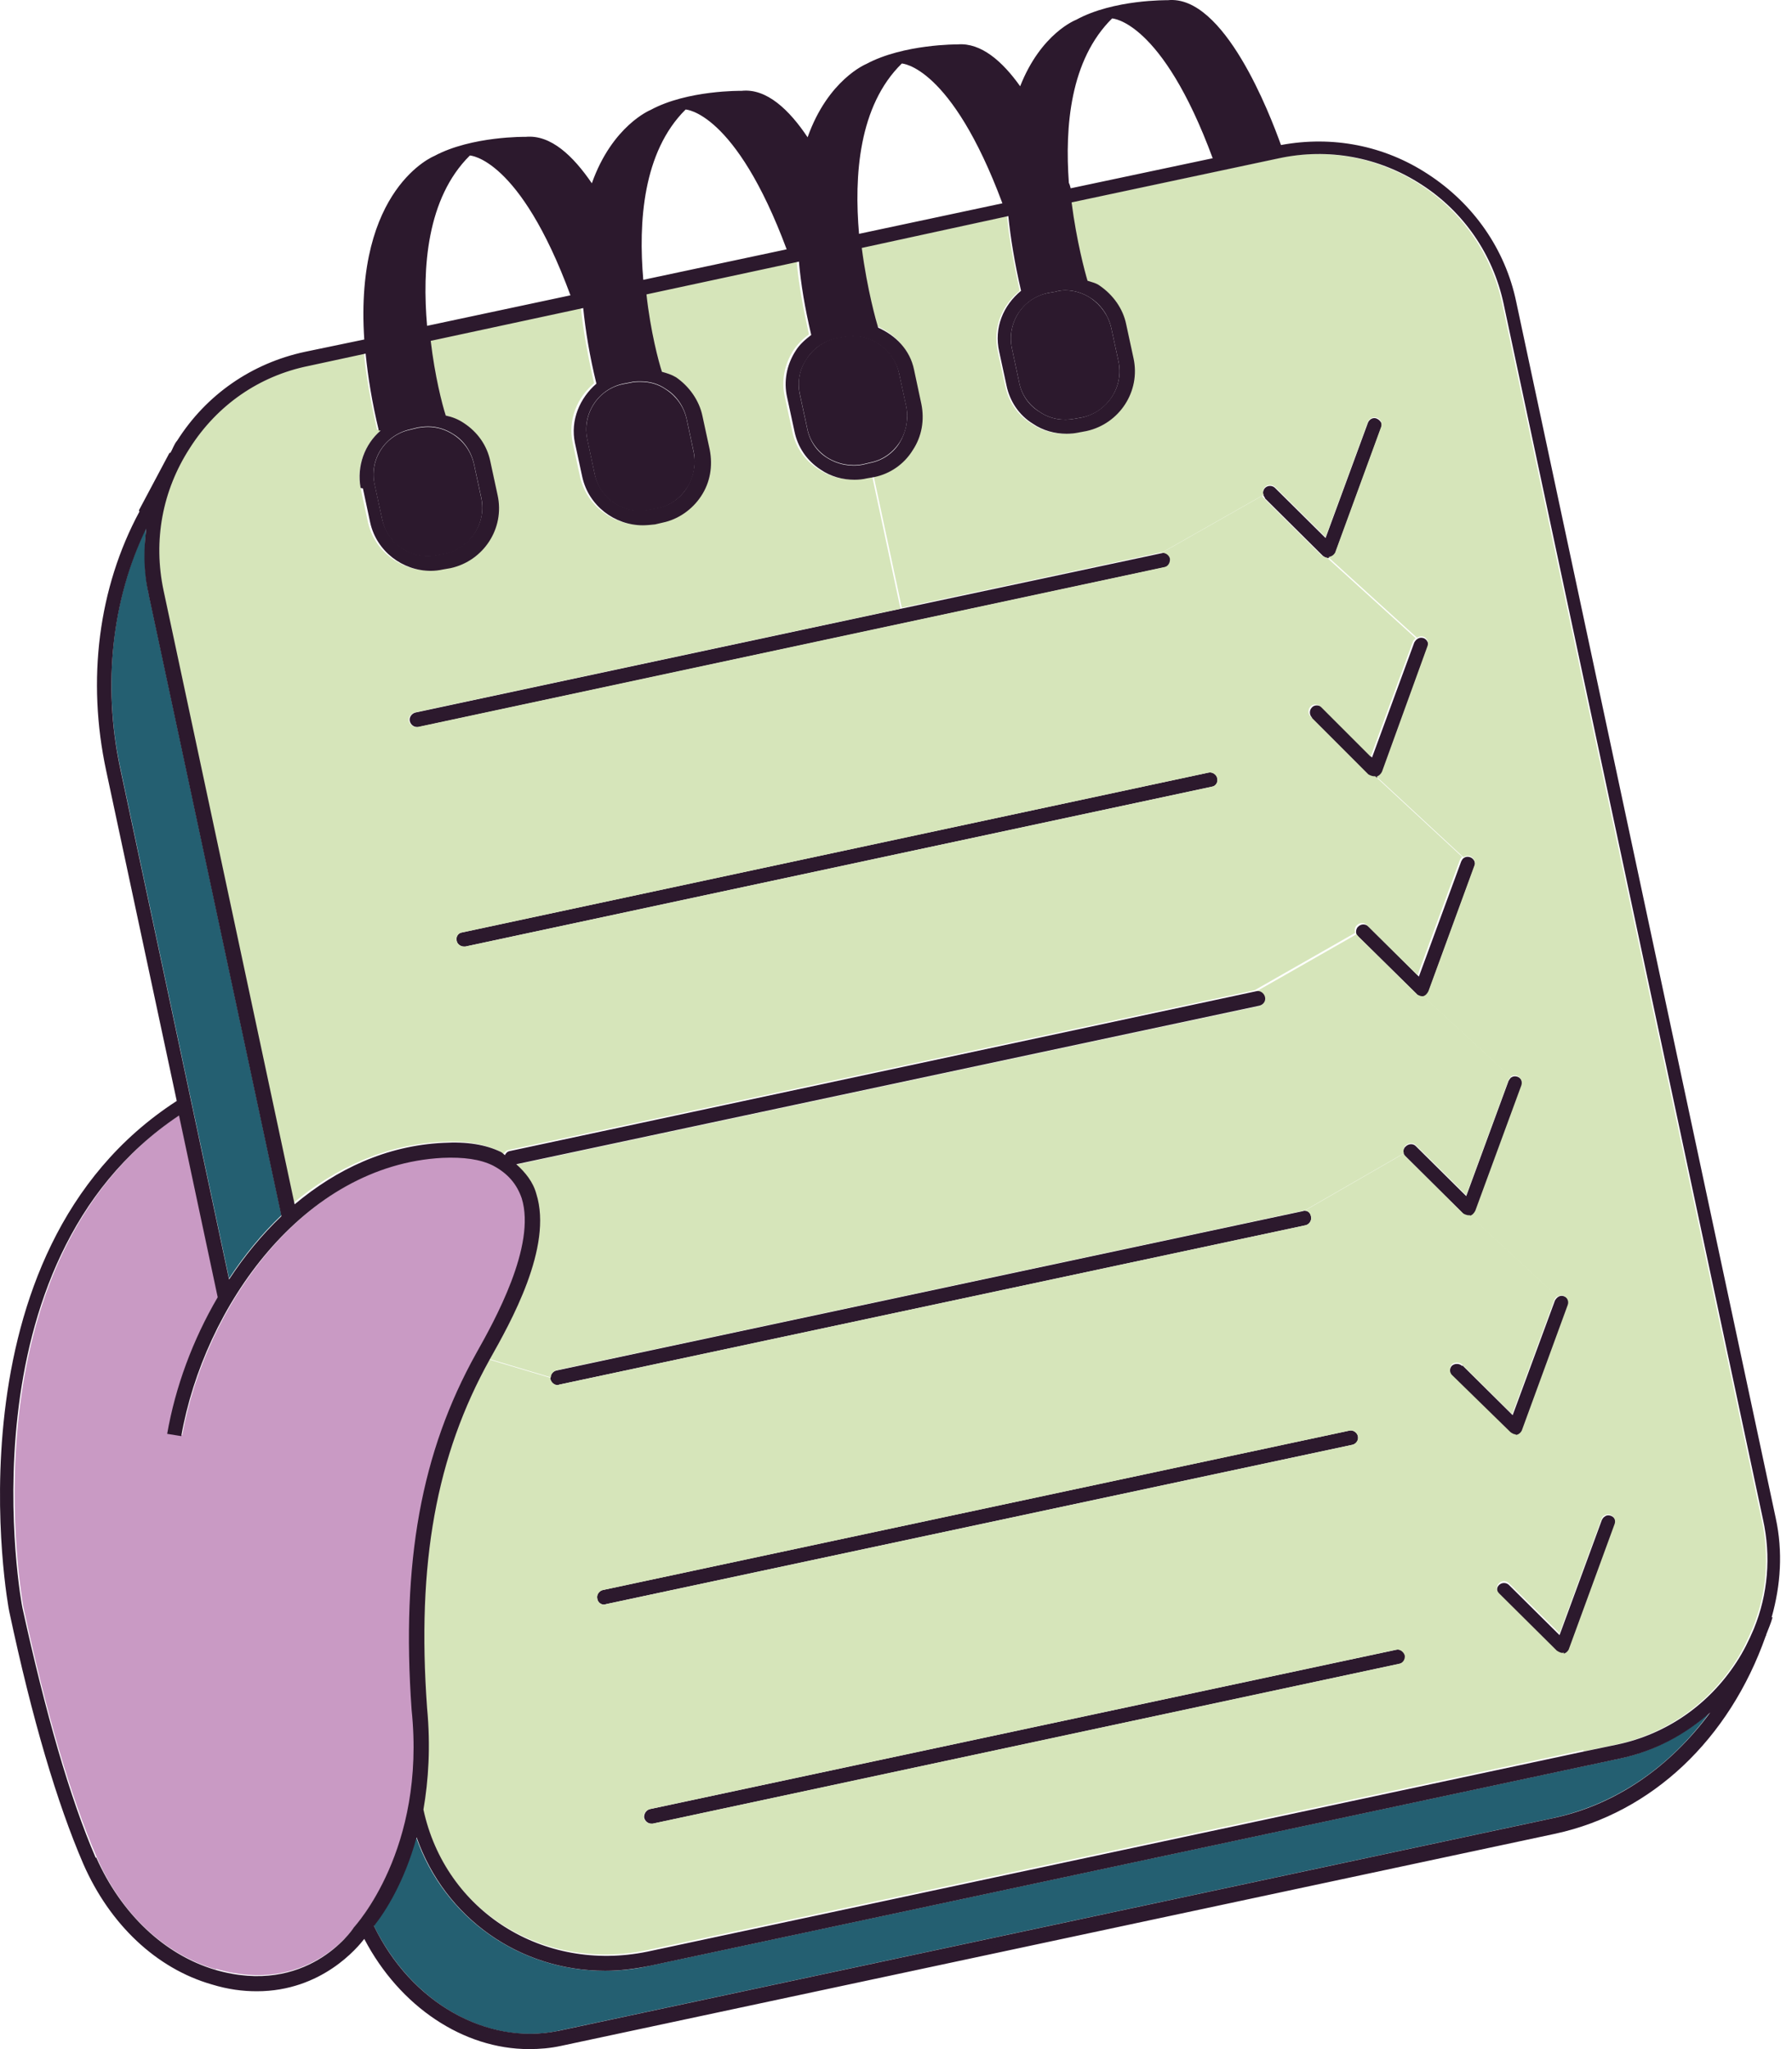 <svg xmlns="http://www.w3.org/2000/svg" width="140" height="160" viewBox="0 0 140 160" fill="none"><path d="M126.177 119.036L122.585 128.85C122.514 129.028 122.372 129.135 122.159 129.17C122.123 129.206 122.088 129.206 122.052 129.206C121.91 129.206 121.768 129.135 121.625 129.028L117.109 124.548C116.896 124.334 116.896 123.979 117.109 123.765C117.323 123.552 117.678 123.552 117.892 123.765L121.839 127.677L125.146 118.68C125.146 118.68 125.252 118.467 125.359 118.431C125.466 118.325 125.644 118.289 125.857 118.36C126.141 118.467 126.319 118.787 126.177 119.071V119.036Z" fill="#2C192D"></path><path d="M114.264 106.625L118.176 110.501L121.483 101.54C121.483 101.54 121.589 101.362 121.696 101.291C121.838 101.184 122.016 101.148 122.194 101.22C122.478 101.326 122.656 101.646 122.514 101.931L118.922 111.745C118.922 111.745 118.745 112.03 118.531 112.065C118.496 112.065 118.425 112.101 118.389 112.101C118.247 112.101 118.14 112.03 117.998 111.923L113.411 107.443C113.233 107.229 113.233 106.874 113.411 106.66C113.624 106.447 114.015 106.447 114.229 106.66L114.264 106.625Z" fill="#2C192D"></path><path d="M114.335 94.784L109.819 90.303C109.819 90.303 109.712 90.196 109.677 90.125C109.606 89.912 109.641 89.663 109.819 89.521C110.033 89.307 110.388 89.272 110.601 89.485L114.549 93.397L117.856 84.4C117.856 84.4 117.962 84.222 118.033 84.151C118.176 84.044 118.354 84.009 118.567 84.08C118.851 84.187 119.029 84.542 118.887 84.827L115.295 94.606C115.224 94.784 115.082 94.926 114.869 94.997H114.762C114.762 94.997 114.477 94.961 114.335 94.855V94.784Z" fill="#2C192D"></path><path d="M110.708 77.643L106.121 73.127C106.121 73.127 106.014 73.02 105.979 72.949C105.908 72.771 105.943 72.487 106.121 72.344C106.334 72.131 106.69 72.131 106.903 72.344L110.85 76.256L114.157 67.259C114.157 67.259 114.264 67.046 114.335 67.01C114.477 66.904 114.655 66.868 114.869 66.939C115.153 67.046 115.331 67.402 115.189 67.65L111.597 77.465C111.526 77.643 111.384 77.785 111.17 77.856H111.064C111.064 77.856 110.779 77.821 110.673 77.714L110.708 77.643Z" fill="#2C192D"></path><path d="M102.494 56.023C102.281 55.81 102.281 55.454 102.494 55.241C102.672 55.028 103.063 55.028 103.276 55.241L107.188 59.153L110.495 50.156C110.495 50.156 110.602 49.978 110.708 49.907C110.851 49.8 111.028 49.765 111.242 49.836C111.491 49.943 111.668 50.263 111.526 50.547L107.97 60.361C107.899 60.539 107.757 60.646 107.543 60.753H107.437C107.437 60.753 107.152 60.682 107.01 60.61L102.494 56.094V56.023Z" fill="#2C192D"></path><path d="M98.831 38.883C98.831 38.883 98.76 38.776 98.724 38.705C98.618 38.527 98.689 38.243 98.831 38.101C99.044 37.887 99.4 37.887 99.613 38.101L103.56 42.012L106.867 33.016C106.974 32.731 107.294 32.553 107.579 32.696C107.863 32.838 108.041 33.122 107.899 33.407L104.307 43.221C104.236 43.399 104.094 43.506 103.88 43.541C103.845 43.577 103.809 43.577 103.774 43.577C103.631 43.577 103.489 43.506 103.347 43.399L98.831 38.919V38.883Z" fill="#2C192D"></path><path d="M79.06 27.22C78.634 25.228 79.878 23.273 81.87 22.881L82.474 22.775C82.687 22.703 82.972 22.668 83.221 22.668C83.932 22.668 84.608 22.881 85.212 23.273C86.03 23.841 86.599 24.659 86.812 25.584L87.381 28.215C87.808 30.207 86.528 32.162 84.572 32.589L83.968 32.696C83.043 32.874 82.047 32.731 81.23 32.162C80.376 31.629 79.807 30.811 79.629 29.887L79.06 27.22Z" fill="#2C192D"></path><path d="M68.498 25.584C68.356 25.122 67.644 22.633 67.218 19.361L78.668 16.872C78.846 18.65 79.201 20.57 79.664 22.704C78.277 23.842 77.53 25.584 77.957 27.469L78.526 30.1C78.775 31.345 79.486 32.412 80.588 33.087C81.371 33.621 82.26 33.87 83.22 33.87C83.54 33.87 83.895 33.834 84.215 33.763L84.784 33.656C87.38 33.087 89.016 30.562 88.447 27.967L87.878 25.335C87.629 24.055 86.882 23.024 85.816 22.313C85.531 22.135 85.175 22.064 84.855 21.921C84.678 21.21 84.002 18.863 83.611 15.805L99.826 12.356C103.631 11.538 107.614 12.249 110.956 14.418C114.263 16.552 116.539 19.895 117.357 23.699L137.626 118.644C138.266 121.524 138.017 124.476 136.915 127.143C136.524 128.067 136.097 128.956 135.564 129.774C133.395 133.117 130.087 135.393 126.283 136.211L123.722 136.744L122.122 129.134C122.3 129.099 122.442 128.992 122.549 128.814L126.14 119C126.247 118.715 126.105 118.395 125.82 118.288C125.643 118.217 125.429 118.253 125.322 118.36L118.353 112.065C118.353 112.065 118.459 112.03 118.495 112.03C118.673 111.994 118.815 111.852 118.886 111.71L122.478 101.895C122.584 101.611 122.442 101.291 122.158 101.184C122.015 101.113 121.838 101.149 121.66 101.255L114.832 94.926C115.01 94.89 115.152 94.748 115.259 94.534L118.851 84.756C118.957 84.471 118.815 84.115 118.531 84.009C118.353 83.938 118.139 83.973 117.997 84.08L111.17 77.786C111.347 77.75 111.49 77.608 111.596 77.395L115.188 67.58C115.295 67.331 115.152 66.976 114.868 66.869C114.69 66.798 114.477 66.833 114.334 66.94L107.543 60.646C107.72 60.575 107.863 60.468 107.969 60.255L111.525 50.44C111.632 50.156 111.49 49.836 111.241 49.729C111.063 49.658 110.85 49.694 110.707 49.8L103.773 43.506C103.773 43.506 103.844 43.506 103.88 43.471C104.058 43.435 104.2 43.328 104.307 43.151L107.898 33.336C108.005 33.052 107.863 32.732 107.578 32.625C107.294 32.518 106.974 32.66 106.867 32.945L103.56 41.942L99.613 38.03C99.399 37.817 99.044 37.817 98.83 38.03C98.688 38.172 98.617 38.457 98.724 38.635L90.829 43.115L70.454 47.453L68.249 37.141C69.494 36.892 70.56 36.145 71.236 35.043C71.947 33.941 72.161 32.696 71.912 31.451L71.343 28.785C71.023 27.22 69.885 26.082 68.534 25.477L68.498 25.584Z" fill="#D6E5BA"></path><path d="M67.396 36.252C66.471 36.429 65.476 36.252 64.622 35.718C63.804 35.185 63.235 34.367 63.058 33.407L62.489 30.775C62.275 29.815 62.453 28.82 63.022 28.002C63.555 27.184 64.373 26.615 65.298 26.401L65.902 26.295C66.116 26.259 66.4 26.224 66.649 26.224C68.32 26.224 69.885 27.433 70.241 29.14L70.81 31.771C70.987 32.696 70.81 33.727 70.276 34.545C69.743 35.362 68.925 35.931 68 36.109L67.396 36.252Z" fill="#2C192D"></path><path d="M45.883 34.331C45.456 32.376 46.7 30.384 48.692 29.993L49.261 29.887C49.51 29.815 49.794 29.815 50.043 29.815C50.754 29.815 51.43 29.993 52.034 30.42C52.852 30.953 53.421 31.771 53.635 32.696L54.204 35.363C54.381 36.287 54.204 37.283 53.67 38.101C53.137 38.919 52.319 39.523 51.359 39.701L50.79 39.808C48.798 40.27 46.843 38.99 46.452 36.998L45.883 34.331Z" fill="#2C192D"></path><path d="M109.321 129.916L51.003 142.397H50.897C50.648 142.397 50.399 142.22 50.328 141.935C50.292 141.651 50.47 141.331 50.79 141.259L109.108 128.814C109.393 128.742 109.713 128.956 109.784 129.276C109.819 129.56 109.641 129.88 109.321 129.916Z" fill="#2C192D"></path><path d="M105.658 112.812L47.34 125.258C47.34 125.258 47.233 125.294 47.197 125.294C46.949 125.294 46.7 125.116 46.664 124.831C46.593 124.547 46.771 124.227 47.091 124.156L105.409 111.71C105.693 111.639 106.013 111.817 106.084 112.137C106.156 112.457 105.978 112.741 105.658 112.812Z" fill="#2C192D"></path><path d="M101.997 95.672L43.679 108.118C43.679 108.118 43.607 108.154 43.572 108.154C43.323 108.154 43.074 107.976 43.003 107.691V107.585C43.003 107.336 43.181 107.087 43.465 107.016L101.783 94.57C101.783 94.57 101.89 94.534 101.925 94.534C102.174 94.534 102.388 94.712 102.423 94.996C102.494 95.281 102.317 95.601 101.997 95.672Z" fill="#2C192D"></path><path d="M38.237 106.163C39.837 103.318 43.18 97.38 41.864 93.255C41.615 92.33 41.011 91.584 40.3 90.943L98.333 78.569C98.618 78.498 98.867 78.177 98.796 77.893C98.725 77.609 98.404 77.36 98.12 77.431L105.979 72.95C105.979 72.95 106.085 73.092 106.121 73.128L110.708 77.644C110.708 77.644 110.922 77.786 111.099 77.786H111.206L118.033 84.08C118.033 84.08 117.891 84.223 117.856 84.329L114.549 93.326L110.601 89.414C110.388 89.201 110.033 89.237 109.819 89.45C109.641 89.592 109.606 89.841 109.677 90.055L101.96 94.499C101.96 94.499 101.854 94.499 101.818 94.535L43.5 106.981C43.251 107.052 43.038 107.265 43.038 107.55L38.273 106.127L38.237 106.163Z" fill="#D6E5BA"></path><path d="M50.968 142.398L109.286 129.917C109.57 129.881 109.783 129.597 109.748 129.277C109.677 128.992 109.357 128.743 109.072 128.814L50.754 141.26C50.47 141.332 50.256 141.652 50.292 141.936C50.363 142.185 50.576 142.398 50.861 142.398H50.968ZM105.41 111.71L47.091 124.156C46.807 124.227 46.594 124.547 46.665 124.832C46.7 125.081 46.914 125.294 47.198 125.294C47.234 125.294 47.269 125.294 47.34 125.258L105.658 112.813C105.943 112.741 106.156 112.421 106.085 112.137C106.014 111.852 105.694 111.639 105.41 111.71ZM33.33 133.402C32.512 122.094 34.041 113.702 38.237 106.163L43.002 107.585V107.692C43.073 107.941 43.286 108.154 43.571 108.154C43.607 108.154 43.642 108.154 43.678 108.119L101.996 95.673C102.28 95.602 102.494 95.282 102.422 94.997C102.387 94.748 102.209 94.535 101.925 94.535L109.641 90.09C109.641 90.09 109.748 90.232 109.783 90.268L114.299 94.748C114.299 94.748 114.548 94.89 114.726 94.89H114.833L121.66 101.22C121.66 101.22 121.483 101.362 121.447 101.469L118.14 110.43L114.228 106.554C114.015 106.341 113.624 106.341 113.41 106.554C113.233 106.767 113.233 107.123 113.41 107.336L117.998 111.817C117.998 111.817 118.211 111.995 118.389 111.995L125.359 118.289C125.359 118.289 125.181 118.431 125.145 118.538L121.838 127.534L117.891 123.623C117.678 123.409 117.322 123.409 117.109 123.623C116.895 123.836 116.895 124.192 117.109 124.405L121.625 128.886C121.625 128.886 121.874 129.063 122.051 129.063C122.087 129.063 122.123 129.063 122.158 129.028L123.758 136.638L50.505 152.284C42.362 153.955 34.717 149.155 33.01 141.225C33.437 138.913 33.614 136.282 33.294 133.259L33.33 133.402Z" fill="#D6E5BA"></path><path d="M16.866 153.778C12.848 152.604 9.469 149.44 7.549 144.995C5.522 140.301 3.602 133.722 1.824 125.472C1.788 125.223 -3.154 98.589 14.057 87.032L17.079 101.221C15.123 104.563 13.772 108.226 13.132 111.889L14.234 112.066C16.048 101.967 23.8 90.908 34.646 90.339C36.246 90.268 37.562 90.446 38.593 90.944C39.766 91.548 40.477 92.366 40.833 93.504C41.971 97.202 38.7 103.105 37.277 105.594C32.974 113.311 31.41 121.881 32.228 133.438C33.366 144.39 27.818 150.293 27.712 150.435C27.569 150.649 24.013 155.805 16.901 153.742L16.866 153.778Z" fill="#C99AC4"></path><path d="M36.103 72.808L94.421 60.326C94.706 60.255 95.062 60.468 95.097 60.788C95.168 61.073 94.99 61.393 94.67 61.429L36.352 73.91H36.246C35.997 73.91 35.712 73.732 35.677 73.448C35.606 73.163 35.783 72.843 36.103 72.808Z" fill="#2C192D"></path><path d="M43.607 158.578C38.059 159.751 32.157 156.409 29.205 150.364C30.058 149.226 31.517 146.95 32.512 143.465C34.717 149.759 40.584 153.884 47.234 153.884C48.407 153.884 49.545 153.777 50.754 153.493L126.532 137.313C129.199 136.744 131.546 135.464 133.573 133.722C130.479 137.953 126.248 140.905 121.269 141.972L43.571 158.578H43.607Z" fill="#245F71"></path><path d="M32.69 56.77H32.584C32.335 56.77 32.086 56.593 32.015 56.308C31.944 56.024 32.157 55.703 32.477 55.632L70.419 47.525L90.795 43.187C91.079 43.115 91.4 43.293 91.471 43.613C91.506 43.933 91.328 44.253 91.008 44.289L32.69 56.77Z" fill="#2C192D"></path><path d="M29.276 37.888C28.814 35.896 30.094 33.941 32.085 33.549L32.654 33.407C32.903 33.371 33.188 33.336 33.437 33.336C34.148 33.336 34.824 33.549 35.428 33.941C36.246 34.474 36.815 35.292 37.028 36.252L37.597 38.883C38.024 40.875 36.744 42.83 34.752 43.257L34.183 43.364C32.192 43.791 30.236 42.51 29.845 40.519L29.276 37.888Z" fill="#2C192D"></path><path d="M94.422 60.325L36.104 72.807C35.819 72.842 35.606 73.127 35.677 73.447C35.712 73.696 35.961 73.909 36.246 73.909H36.352L94.671 61.428C94.955 61.392 95.168 61.108 95.097 60.788C95.062 60.503 94.706 60.254 94.422 60.325ZM29.738 33.62C28.494 34.722 27.818 36.394 28.174 38.1L28.743 40.767C29.241 43.008 31.267 44.537 33.472 44.537C33.792 44.537 34.112 44.501 34.432 44.43L35.037 44.323C37.633 43.754 39.268 41.23 38.7 38.634L38.13 36.002C37.882 34.722 37.135 33.691 36.032 32.98C35.606 32.731 35.144 32.517 34.646 32.411C34.397 31.522 33.828 29.317 33.472 26.579L45.385 24.019C45.562 25.797 45.918 27.753 46.416 29.922C45.1 31.024 44.353 32.766 44.745 34.58L45.314 37.211C45.811 39.452 47.838 40.981 50.043 40.981C50.328 40.981 50.683 40.945 51.003 40.91L51.608 40.767C52.852 40.518 53.919 39.772 54.595 38.705C55.306 37.602 55.519 36.358 55.27 35.078L54.701 32.446C54.453 31.202 53.706 30.135 52.639 29.424C52.319 29.246 51.928 29.139 51.537 28.997C51.323 28.25 50.683 25.903 50.328 22.952L62.24 20.392C62.382 22.099 62.738 24.019 63.2 26.117C62.738 26.437 62.311 26.863 61.956 27.397C61.28 28.499 61.031 29.744 61.316 30.988L61.885 33.62C62.133 34.9 62.845 35.931 63.947 36.642C64.729 37.176 65.618 37.425 66.578 37.425C66.898 37.425 67.254 37.389 67.538 37.318L68.143 37.211L70.348 47.524L32.405 55.631C32.121 55.703 31.872 56.023 31.943 56.307C32.014 56.556 32.228 56.769 32.512 56.769H32.619L90.937 44.288C91.221 44.252 91.435 43.968 91.399 43.612C91.328 43.328 91.008 43.114 90.724 43.185L98.618 38.705C98.618 38.705 98.653 38.847 98.724 38.883L103.241 43.363C103.241 43.363 103.489 43.541 103.667 43.541L110.601 49.835C110.601 49.835 110.424 49.977 110.388 50.084L107.081 59.081L103.169 55.169C102.956 54.956 102.565 54.956 102.387 55.169C102.174 55.382 102.174 55.738 102.387 55.951L106.903 60.468C106.903 60.468 107.152 60.61 107.33 60.61H107.437L114.228 66.904C114.228 66.904 114.086 67.046 114.051 67.153L110.744 76.149L106.796 72.238C106.583 72.024 106.228 72.024 106.014 72.238C105.836 72.38 105.801 72.665 105.872 72.842L98.013 77.323L39.695 89.804C39.517 89.84 39.411 89.982 39.304 90.124C39.197 90.053 39.126 89.947 38.984 89.875C37.775 89.306 36.317 89.058 34.503 89.164C30.058 89.378 26.147 91.227 22.875 93.965L12.634 46.03C11.816 42.154 12.527 38.243 14.697 34.9C16.83 31.557 20.137 29.282 23.978 28.499L28.423 27.539C28.601 29.353 28.956 31.308 29.454 33.549H29.596L29.738 33.62Z" fill="#D6E5BA"></path><path d="M11.425 41.231C11.248 42.902 11.248 44.645 11.603 46.316L21.987 94.891C20.458 96.349 19.106 97.984 17.897 99.833L9.363 59.793C8.012 53.392 8.758 46.672 11.425 41.195V41.231Z" fill="#245F71"></path><path d="M86.883 1.439C83.612 4.675 83.185 9.867 83.505 14.276C83.576 14.418 83.612 14.56 83.647 14.703L94.742 12.356C90.759 1.581 86.883 1.439 86.883 1.439ZM79.06 27.22L79.629 29.887C79.807 30.811 80.376 31.665 81.229 32.163C82.047 32.731 83.043 32.874 83.967 32.696L84.572 32.589C86.528 32.127 87.808 30.207 87.381 28.215L86.812 25.584C86.599 24.659 86.03 23.806 85.212 23.273C84.607 22.881 83.932 22.668 83.221 22.668C82.972 22.668 82.687 22.704 82.474 22.775L81.869 22.881C79.878 23.308 78.633 25.228 79.06 27.22ZM70.454 4.959C67.076 8.266 66.721 13.743 67.112 18.259L78.313 15.876C74.295 5.102 70.454 4.959 70.454 4.959ZM64.623 35.754C65.476 36.288 66.472 36.465 67.396 36.288L68.001 36.145C68.925 35.967 69.779 35.398 70.277 34.581C70.775 33.763 70.988 32.731 70.81 31.807L70.241 29.175C69.85 27.469 68.321 26.26 66.65 26.26C66.401 26.26 66.116 26.295 65.903 26.331L65.298 26.437C64.374 26.651 63.52 27.22 63.023 28.038C62.454 28.855 62.276 29.851 62.489 30.811L63.058 33.443C63.236 34.403 63.805 35.256 64.623 35.754ZM50.257 21.85L61.458 19.468C57.44 8.693 53.564 8.551 53.564 8.551C50.221 11.858 49.865 17.37 50.257 21.85ZM48.692 29.958C46.701 30.385 45.456 32.34 45.883 34.296L46.452 36.963C46.878 38.955 48.799 40.235 50.79 39.772L51.359 39.666C52.319 39.488 53.172 38.883 53.67 38.066C54.168 37.248 54.382 36.252 54.204 35.327L53.635 32.66C53.421 31.736 52.852 30.882 52.035 30.385C51.43 29.958 50.754 29.78 50.043 29.78C49.794 29.78 49.51 29.78 49.261 29.851L48.692 29.958ZM33.366 25.442L44.567 23.059C40.584 12.285 36.708 12.142 36.708 12.142C33.33 15.485 32.974 20.961 33.366 25.442ZM29.205 150.363C32.121 156.408 38.06 159.716 43.607 158.578L121.305 141.971C126.248 140.94 130.479 137.953 133.609 133.721C131.582 135.499 129.235 136.744 126.568 137.313L50.79 153.493C49.581 153.741 48.443 153.884 47.27 153.884C40.584 153.884 34.752 149.759 32.548 143.465C31.588 146.95 30.13 149.225 29.241 150.363H29.205ZM32.086 33.514C30.094 33.941 28.814 35.861 29.276 37.852L29.845 40.483C30.272 42.475 32.192 43.755 34.184 43.328L34.752 43.222C36.744 42.759 38.024 40.839 37.597 38.848L37.028 36.216C36.815 35.256 36.246 34.403 35.428 33.905C34.824 33.514 34.148 33.3 33.437 33.3C33.188 33.3 32.903 33.336 32.654 33.372L32.086 33.514ZM28.174 38.101C27.854 36.394 28.494 34.687 29.739 33.62H29.596C29.063 31.416 28.743 29.424 28.565 27.611L24.12 28.571C20.244 29.353 16.973 31.629 14.839 34.972C12.67 38.314 11.959 42.226 12.777 46.102L23.018 94.037C26.289 91.299 30.165 89.449 34.646 89.236C36.495 89.129 37.953 89.378 39.126 89.947C39.269 90.018 39.34 90.125 39.446 90.196C39.517 90.054 39.624 89.912 39.838 89.876L98.156 77.395C98.44 77.323 98.76 77.537 98.831 77.857C98.902 78.177 98.689 78.461 98.369 78.532L40.335 90.907C41.047 91.547 41.651 92.294 41.9 93.219C43.216 97.379 39.873 103.282 38.273 106.127C34.077 113.666 32.548 122.058 33.366 133.366C33.65 136.388 33.472 139.02 33.081 141.296C34.788 149.225 42.433 154.062 50.577 152.39L123.83 136.744L126.39 136.21C130.195 135.393 133.502 133.117 135.671 129.774C136.205 128.956 136.631 128.103 137.022 127.178C138.125 124.476 138.374 121.524 137.734 118.644L117.465 23.699C116.647 19.894 114.371 16.552 111.064 14.418C107.721 12.249 103.774 11.538 99.934 12.356L83.718 15.805C84.109 18.828 84.75 21.21 84.963 21.921C85.283 22.028 85.639 22.099 85.923 22.312C86.954 23.024 87.737 24.09 87.986 25.335L88.555 27.966C89.123 30.562 87.452 33.087 84.892 33.656L84.323 33.763C84.003 33.834 83.647 33.869 83.327 33.869C82.403 33.869 81.478 33.62 80.696 33.087C79.593 32.411 78.882 31.309 78.633 30.1L78.064 27.469C77.638 25.584 78.384 23.842 79.771 22.704C79.273 20.57 78.953 18.614 78.775 16.872L67.325 19.361C67.752 22.633 68.463 25.122 68.605 25.584C69.957 26.189 71.095 27.291 71.415 28.891L71.984 31.558C72.233 32.803 72.019 34.083 71.308 35.15C70.632 36.252 69.53 36.999 68.321 37.248L67.716 37.354C67.432 37.425 67.076 37.461 66.756 37.461C65.832 37.461 64.907 37.212 64.125 36.679C63.023 35.967 62.311 34.901 62.062 33.656L61.493 31.025C61.209 29.78 61.458 28.5 62.133 27.433C62.454 26.9 62.916 26.509 63.378 26.153C62.88 24.055 62.56 22.135 62.418 20.428L50.505 22.988C50.825 25.904 51.466 28.287 51.715 29.033C52.106 29.14 52.461 29.247 52.817 29.46C53.848 30.171 54.63 31.274 54.879 32.483L55.448 35.114C55.697 36.394 55.484 37.674 54.773 38.741C54.097 39.772 52.995 40.555 51.786 40.804L51.181 40.946C50.861 40.981 50.505 41.017 50.221 41.017C48.016 41.017 45.989 39.488 45.492 37.248L44.923 34.616C44.531 32.803 45.314 31.06 46.594 29.958C46.06 27.789 45.74 25.797 45.563 24.055L33.65 26.615C33.97 29.353 34.539 31.558 34.824 32.447C35.322 32.554 35.784 32.731 36.211 33.016C37.313 33.727 38.06 34.794 38.309 36.039L38.877 38.67C39.446 41.266 37.775 43.791 35.215 44.36L34.61 44.466C34.29 44.537 33.97 44.573 33.65 44.573C31.445 44.573 29.419 43.044 28.921 40.804L28.352 38.137L28.174 38.101ZM7.514 145.029C9.469 149.439 12.848 152.639 16.83 153.813C23.942 155.875 27.498 150.754 27.64 150.506C27.747 150.363 33.294 144.425 32.157 133.508C31.339 121.987 32.903 113.381 37.206 105.665C38.629 103.14 41.9 97.272 40.762 93.574C40.371 92.436 39.66 91.618 38.522 91.014C37.526 90.516 36.211 90.338 34.575 90.409C23.693 90.978 15.941 102.038 14.163 112.137L13.061 111.959C13.701 108.296 15.052 104.633 17.008 101.291L13.986 87.102C-3.261 98.624 1.682 125.294 1.753 125.543C3.567 133.792 5.451 140.371 7.478 145.065L7.514 145.029ZM10.856 39.843L13.239 35.363H13.31C13.488 35.078 13.594 34.687 13.843 34.403C16.119 30.811 19.675 28.358 23.836 27.469L28.458 26.509C27.676 14.667 33.935 12.178 33.935 12.178C36.85 10.613 41.082 10.684 41.082 10.684C43.038 10.507 44.78 12.178 46.238 14.312C47.839 9.795 50.825 8.586 50.825 8.586C53.706 7.022 57.938 7.093 57.938 7.093C59.893 6.88 61.671 8.586 63.094 10.72C64.694 6.204 67.681 4.995 67.681 4.995C70.597 3.43 74.828 3.466 74.828 3.466C76.642 3.324 78.313 4.782 79.7 6.737C81.336 2.577 84.074 1.546 84.074 1.546C86.99 -0.055 91.222 0.016 91.222 0.016C95.631 -0.446 99.222 8.942 100.076 11.325C104.094 10.578 108.148 11.36 111.562 13.6C115.118 15.912 117.607 19.468 118.46 23.593L138.729 118.537C139.298 121.169 139.12 123.765 138.409 126.289H138.48C138.338 126.787 138.16 127.178 137.983 127.641C137.983 127.676 137.983 127.712 137.947 127.747C135.102 135.819 129.057 141.544 121.518 143.18L43.82 159.751C43.002 159.929 42.184 160 41.331 160C36.211 160 31.232 156.693 28.458 151.395C27.961 152.035 25.151 155.484 20.066 155.484C18.964 155.484 17.826 155.342 16.546 154.951C12.208 153.706 8.581 150.257 6.518 145.563C4.456 140.798 2.5 134.184 0.722 125.827C0.651 125.578 -4.506 97.806 13.808 85.965L8.296 60.184C6.767 53.072 7.691 45.889 10.892 39.95L10.856 39.843ZM11.603 46.351C11.212 44.68 11.212 42.937 11.425 41.266C8.758 46.742 8.012 53.427 9.363 59.864L17.897 99.904C19.106 98.055 20.457 96.419 21.986 94.961L11.603 46.386V46.351Z" fill="#2C192D"></path></svg>